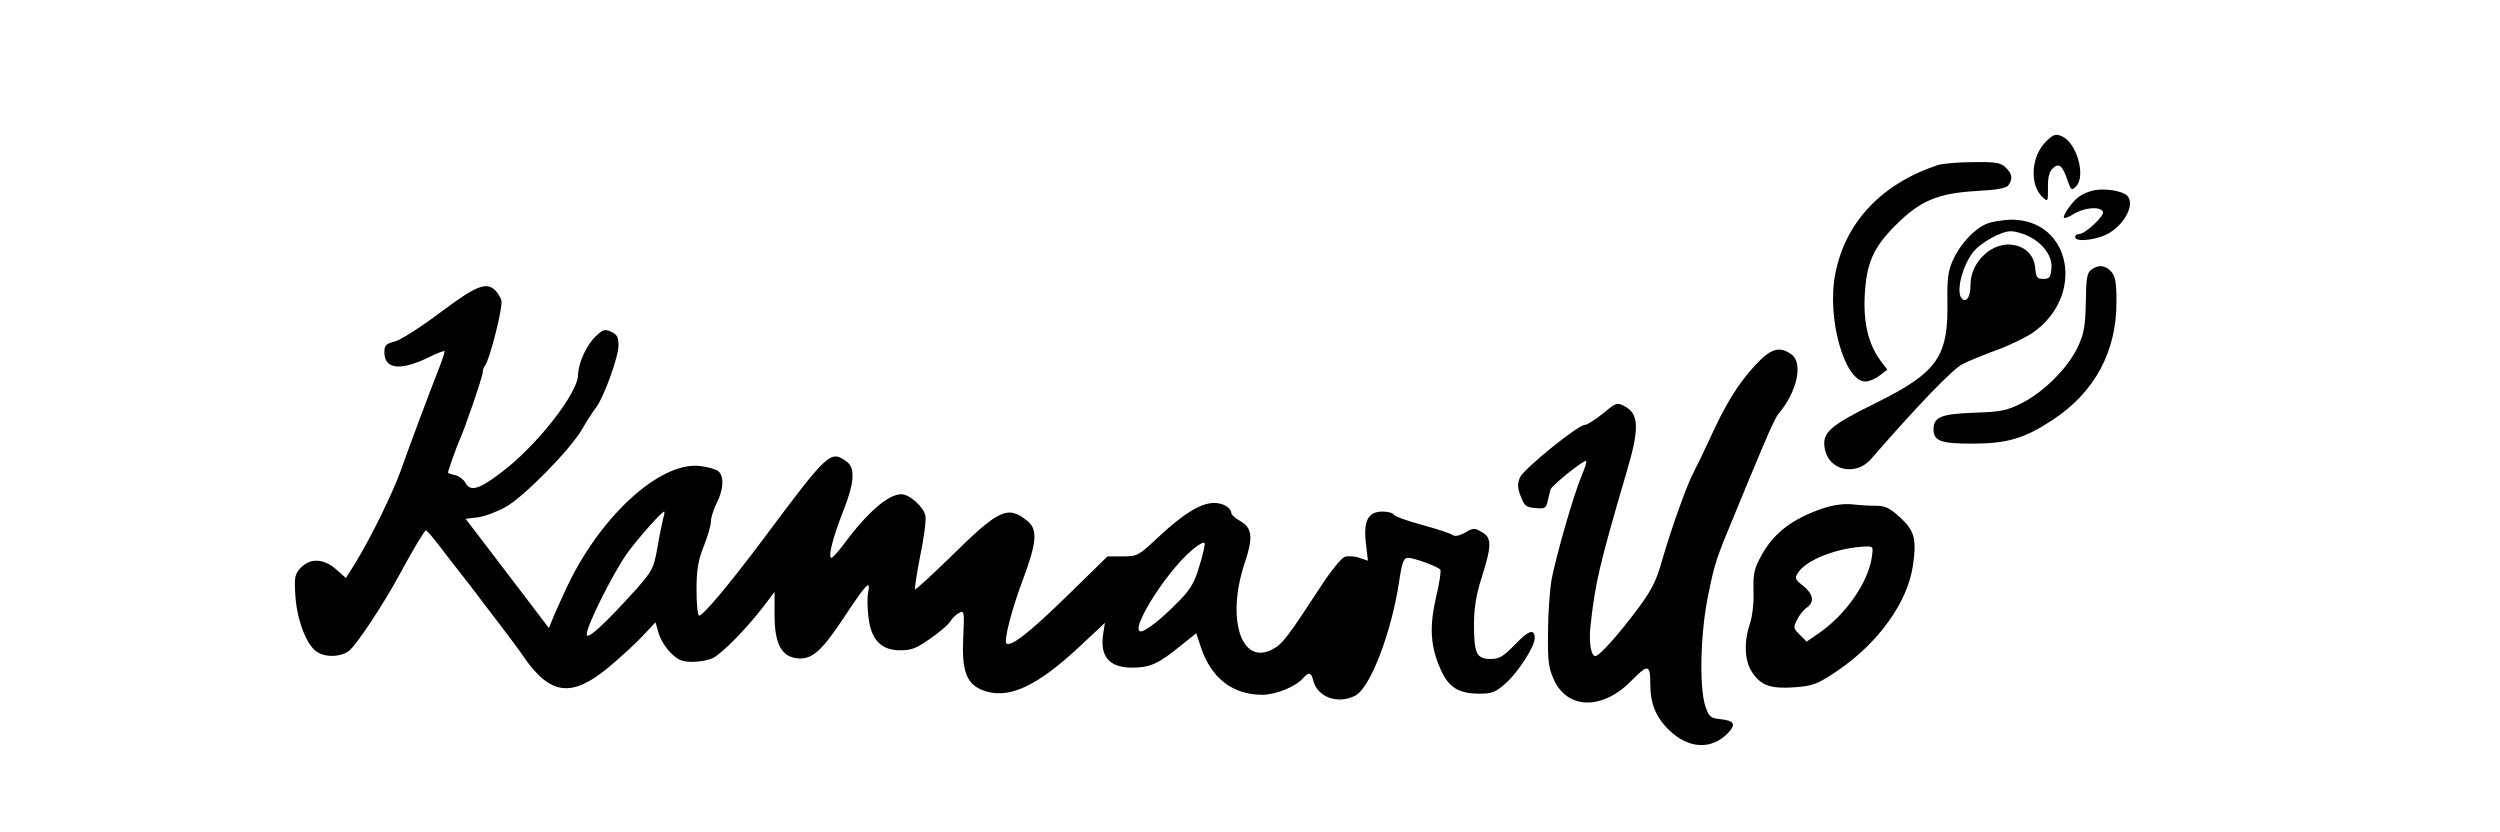 <svg version="1.0" xmlns="http://www.w3.org/2000/svg" viewBox="0 0 865 288"><path d="M7081 2392c-54-51-60-152-13-195 18-16 18-15 18 33-1 34 4 55 16 67 22 21 34 11 52-42 12-34 14-35 29-20 35 35 3 150-48 173-22 10-29 8-54-16zM6705 2309c-195-65-320-197-355-377-30-152 32-372 104-372 13 0 35 9 50 21l26 20-24 32c-41 56-59 129-54 226 6 110 29 164 107 242 84 84 145 110 277 118 77 4 107 10 114 21 15 23 12 38-10 60-17 17-33 20-112 19-51 0-106-5-123-10zM7235 2219c-36-11-55-26-78-59-26-37-21-44 17-21 37 23 91 28 102 9 8-13-61-78-83-78-7 0-13-4-13-10 0-20 80-10 120 15 62 39 91 113 52 134-29 15-85 20-117 10z" transform="matrix(.1 0 0 -.1 0 288)"/><path d="M6872 2105c-43-19-89-69-115-125-16-36-20-63-19-140 4-195-34-248-247-354-162-80-188-103-177-160 14-74 107-95 160-34 158 182 282 311 316 328 21 11 75 33 119 49s99 43 123 59c185 127 135 393-74 392-29-1-68-7-86-15zm144-41c53-25 86-70 82-113-3-31-7-36-28-36-22 0-25 5-28 36-4 50-39 81-91 83-68 1-133-66-133-138 0-39-11-61-27-52-25 16-6 107 34 161 25 34 98 75 133 75 13 0 39-7 58-16z" transform="matrix(.1 0 0 -.1 0 288)"/><path d="M7236 1947c-15-11-18-30-19-112-2-84-6-109-28-156-34-72-118-156-194-194-52-26-72-30-165-33-113-4-140-15-140-57 0-41 25-50 134-50 121 0 181 18 278 82 146 96 222 237 221 411 0 65-4 86-18 102-21 23-44 25-69 7zM1525 1800c-66-50-137-95-157-101-33-8-38-14-38-38 0-59 56-65 154-17 28 14 52 23 54 21 2-1-8-32-22-67-31-78-99-261-130-348-27-75-102-229-153-312l-36-58-34 30c-43 38-90 40-123 5-20-22-22-31-18-97 6-84 38-169 74-193 30-20 78-19 109 1 24 15 122 163 179 269 49 90 85 150 90 150 3 0 26-27 51-60s58-75 73-94 36-46 47-61 47-62 80-105 73-96 88-119c92-132 166-141 295-33 43 36 96 85 119 110l41 44 11-38c6-21 25-52 42-68 25-25 39-31 75-31 25 0 57 6 72 14 32 17 113 99 171 174l41 54v-80c0-100 24-145 81-150 50-4 84 27 164 149 73 110 88 125 79 80-4-17-3-56 1-87 9-78 44-114 110-114 38 0 57 7 103 40 32 22 63 48 69 59 7 11 21 25 31 30 18 10 19 6 15-82-6-116 10-161 64-184 89-36 189 9 346 157l80 75-6-38c-12-78 21-117 99-117 63 0 92 13 168 75l55 44 16-48c36-108 110-165 214-165 47 1 116 29 140 58 19 22 28 20 35-9 14-57 85-83 145-52 52 26 126 220 152 395 10 68 16 82 31 82 19 0 97-28 111-40 4-3-2-46-14-95-24-105-20-172 16-252 28-62 62-83 134-83 45 0 56 5 92 37 43 39 99 126 99 155 0 34-20 28-68-22-41-42-54-50-85-50-48 0-57 19-57 118 0 57 7 102 26 162 36 113 36 140 1 159-25 15-30 15-58-2-20-11-35-14-43-8-6 5-54 21-106 35s-96 30-98 36c-2 5-19 10-38 10-50 0-67-31-58-109l7-61-30 10c-16 6-39 7-51 3-12-5-50-52-84-105-111-170-131-197-164-214-108-59-162 102-98 296 31 92 27 124-16 148-17 9-30 22-30 29s-9 17-19 23c-54 28-119-2-236-111-66-62-70-64-120-64h-53l-139-136c-129-126-196-179-211-165-9 10 18 117 59 225 47 127 50 171 12 200-66 53-98 38-260-122-68-66-125-119-127-116-2 2 6 55 18 116 13 62 21 124 18 138-5 30-55 75-83 75-46 0-117-62-199-172-19-26-39-48-43-48-13 0 4 69 40 160 40 101 43 152 11 174-55 39-63 31-287-269-116-155-208-265-222-265-5 0-9 40-9 88 0 70 5 101 25 152 14 35 25 74 25 87s9 41 20 63c24 47 26 93 5 110-9 7-38 15-66 18-140 13-349-181-463-431-18-39-39-85-45-101l-12-29-47 62c-26 34-91 119-144 189l-97 127 42 5c23 3 66 19 95 35 63 34 225 199 266 270 16 28 37 60 47 73 28 36 79 177 79 217 0 28-5 38-25 47-22 10-29 8-51-13-34-30-63-95-64-136 0-63-145-248-266-338-77-59-107-67-124-35-6 11-22 23-35 26-14 3-25 7-25 9 0 5 30 90 39 110 20 43 81 222 81 236 0 8 4 19 8 24 16 18 63 205 57 225-3 11-13 27-21 35-31 31-66 17-189-75zm770-712c-3-13-13-58-20-101-13-73-17-81-73-145-108-120-172-179-172-157 0 31 94 217 141 282 41 56 119 143 127 143 2 0 1-10-3-22zm1855-166c-16-55-30-80-68-119-53-54-91-86-121-103-76-40 65 196 167 280 20 17 38 26 40 21s-6-41-18-79zM6071 1614c-59-64-102-135-156-254-21-46-46-97-55-114-21-37-79-199-111-311-17-61-35-98-79-157-65-88-136-168-150-168-15 0-23 46-17 103 16 148 30 210 126 537 44 148 42 199-9 225-25 13-29 12-74-26-27-21-54-39-62-39-24 0-213-153-225-182-9-22-9-36 3-66 12-32 18-37 51-40s37 0 42 25c4 15 8 33 10 40 5 14 117 104 123 98 3-2-5-26-16-52-27-64-88-276-104-360-6-38-12-120-12-183-1-98 2-122 21-163 48-103 169-104 269-1 56 57 64 56 64-14 0-67 20-115 66-159 67-65 148-68 204-8 28 30 20 42-30 47-31 3-37 8-49 43-22 63-18 250 8 379 24 120 28 131 99 301 27 66 68 165 91 219 23 55 47 107 55 115 64 75 86 176 44 205-42 30-72 20-127-40z" transform="matrix(.1 0 0 -.1 0 288)"/><path d="M6310 1122c-107-36-172-85-215-163-26-47-29-63-28-124 2-40-4-88-12-112-22-65-19-131 8-170 30-45 64-57 147-51 63 5 77 10 143 54 145 97 248 240 266 369 13 91 5 119-45 165-35 32-51 40-82 40-22 0-59 2-83 5-28 3-64-2-99-13zm166-173c-14-87-91-197-183-260l-42-29-24 24c-22 22-23 25-9 52 8 16 23 35 34 42 27 19 22 47-13 75-28 22-30 26-18 45 28 45 136 87 233 91 28 1 28 0 22-40z" transform="matrix(.1 0 0 -.1 0 288)"/></svg>